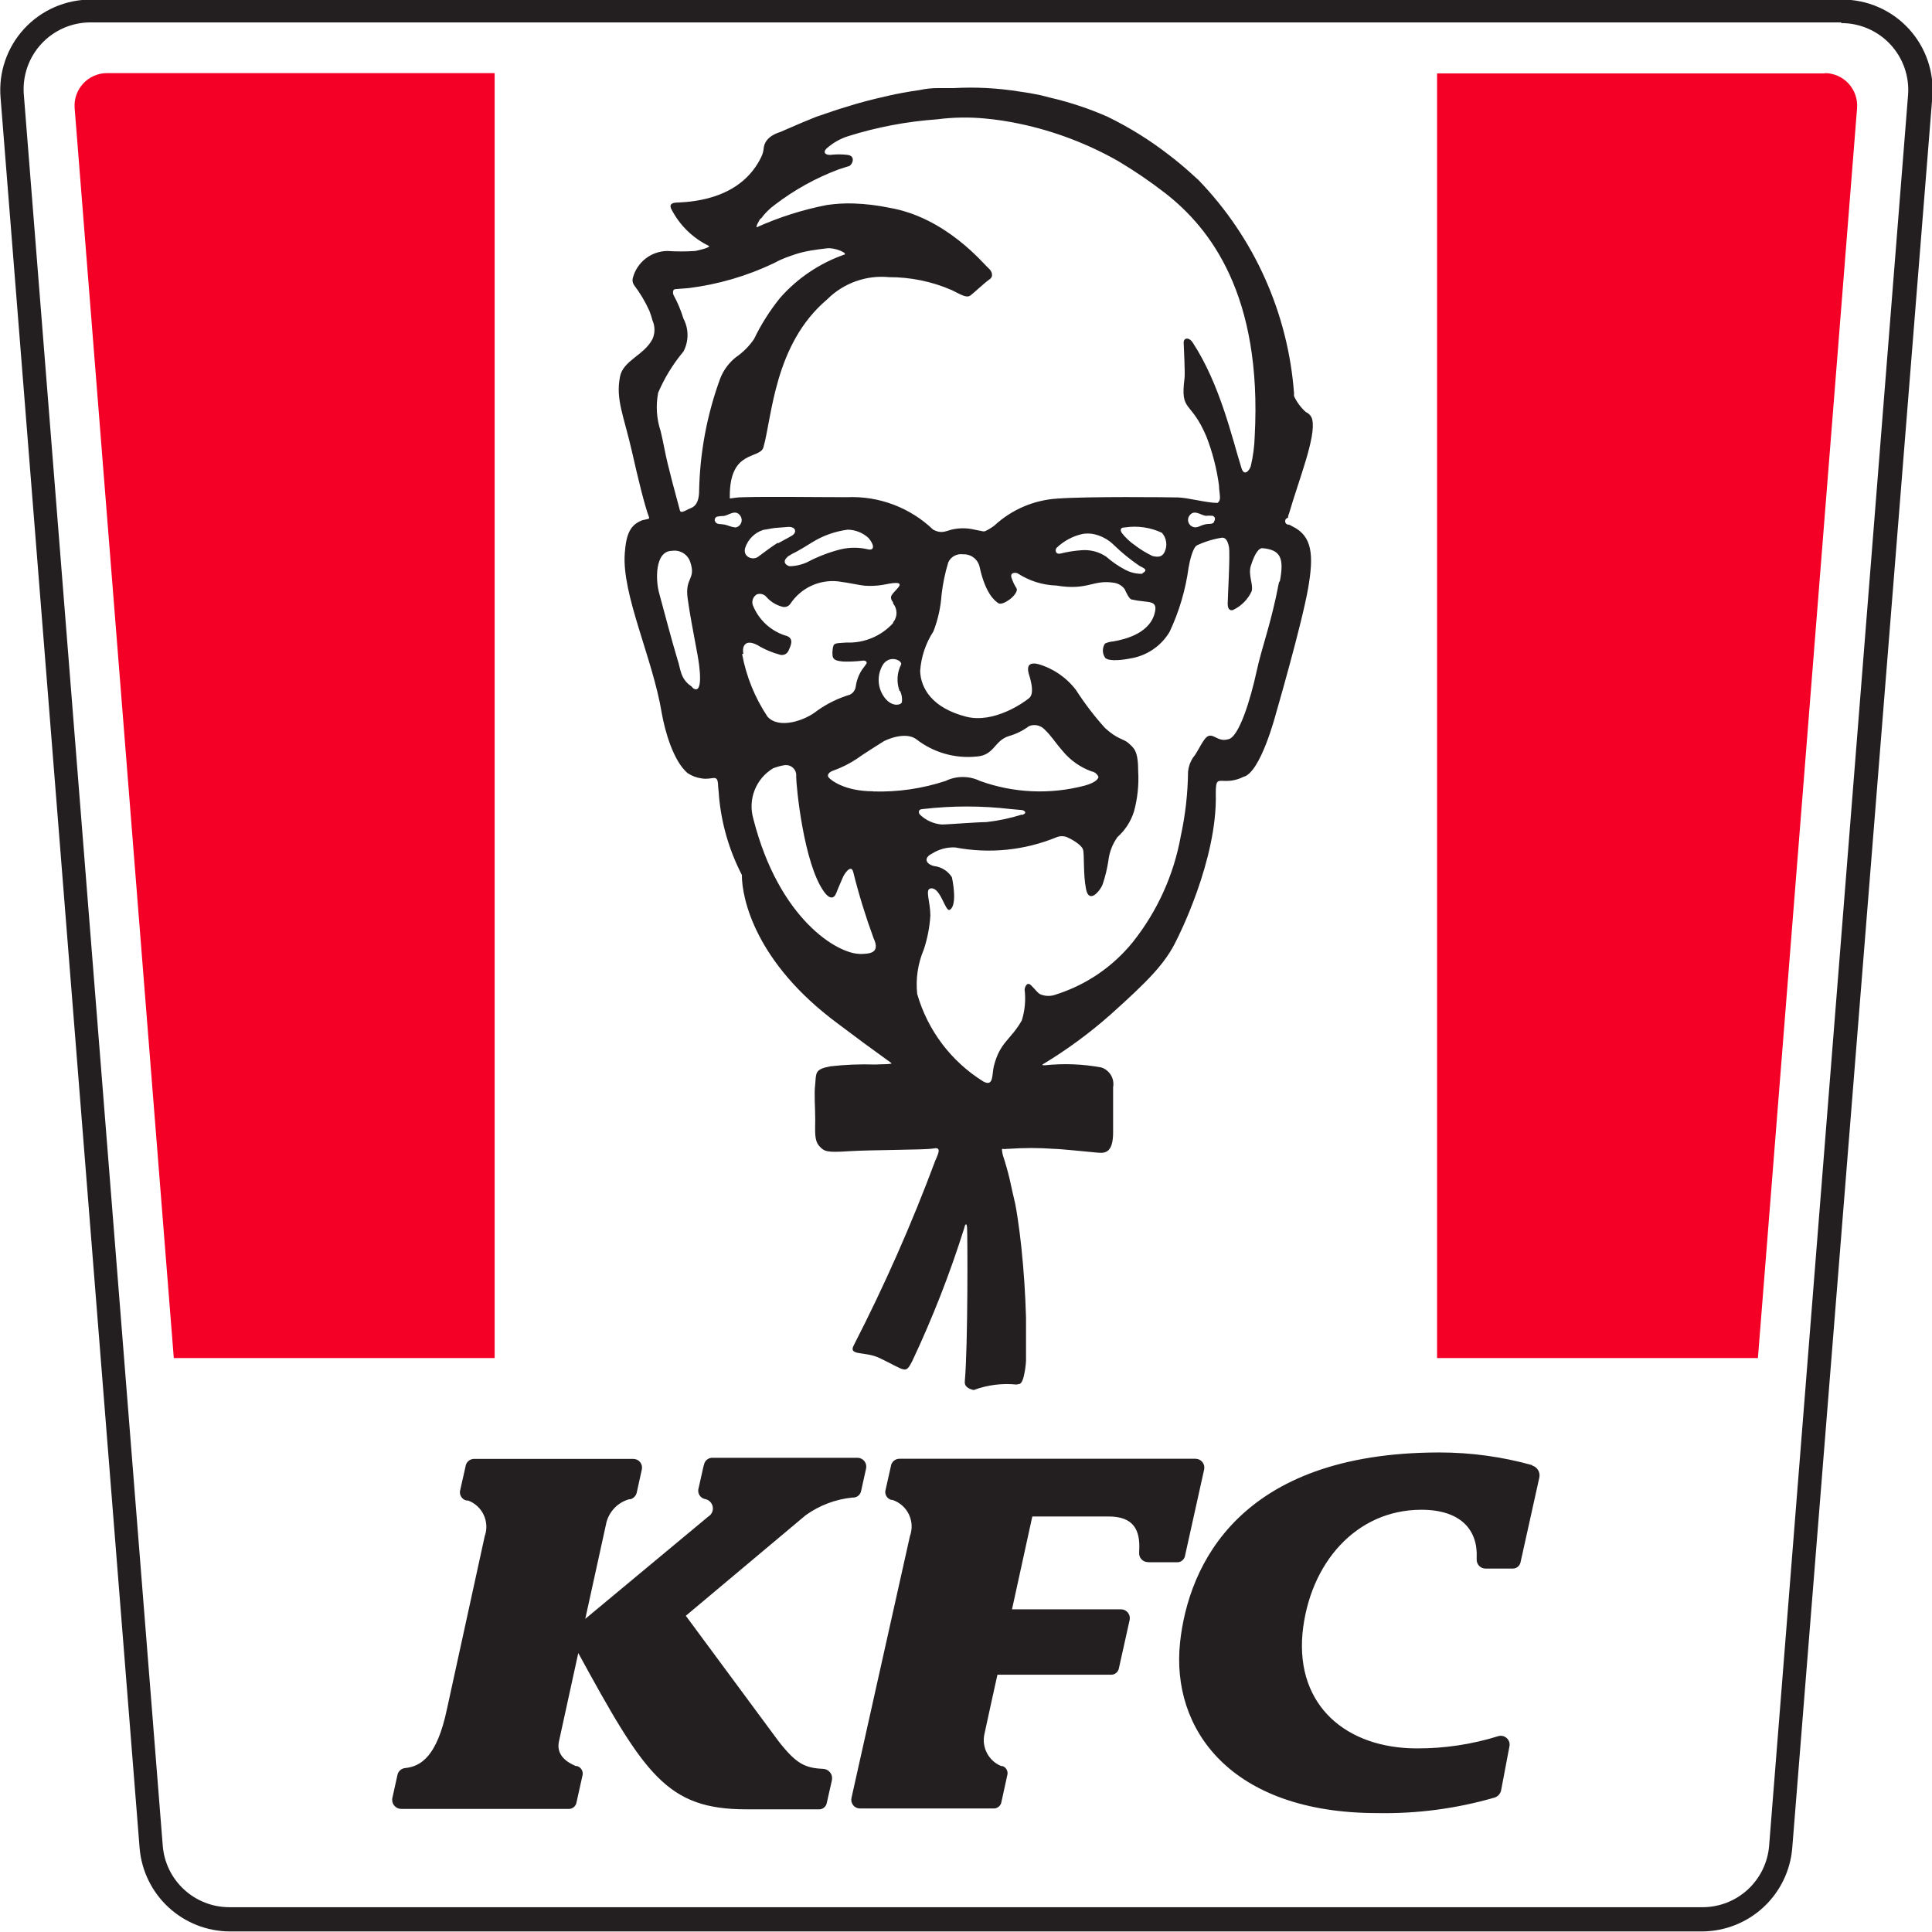 <svg width="96" height="96" viewBox="0 0 96 96" fill="none" xmlns="http://www.w3.org/2000/svg">
<g clip-path="url(#clip0_2215_2600)">
<path fill-rule="evenodd" clip-rule="evenodd" d="M90.676 3.647H71.407V67.482H87.35L92.277 5.372C92.294 5.151 92.265 4.928 92.192 4.718C92.119 4.508 92.004 4.315 91.853 4.151C91.702 3.988 91.519 3.858 91.315 3.768C91.112 3.679 90.892 3.633 90.669 3.633M24.558 3.633H5.317C5.094 3.633 4.874 3.679 4.67 3.768C4.467 3.858 4.284 3.988 4.133 4.151C3.982 4.315 3.866 4.508 3.793 4.718C3.72 4.928 3.692 5.151 3.709 5.372L8.636 67.482H24.579V3.647L24.558 3.633Z" fill="#F40027"/>
<path fill-rule="evenodd" clip-rule="evenodd" d="M91.498 -0.021H4.51C3.887 -0.021 3.272 0.108 2.702 0.358C2.132 0.608 1.621 0.973 1.199 1.431C0.778 1.889 0.456 2.429 0.255 3.018C0.053 3.606 -0.024 4.23 0.028 4.85L6.938 91.838C7.034 92.963 7.547 94.011 8.376 94.776C9.206 95.541 10.291 95.968 11.42 95.972H84.594C85.719 95.962 86.8 95.533 87.625 94.769C88.45 94.004 88.96 92.959 89.055 91.838L96.014 4.85C96.067 4.23 95.991 3.606 95.789 3.017C95.588 2.428 95.267 1.887 94.845 1.429C94.424 0.971 93.912 0.605 93.341 0.356C92.771 0.106 92.155 -0.022 91.532 -0.021H91.498ZM91.498 1.148C91.956 1.148 92.409 1.242 92.828 1.425C93.248 1.608 93.625 1.876 93.936 2.212C94.247 2.548 94.486 2.945 94.636 3.377C94.786 3.81 94.846 4.269 94.81 4.725L87.907 91.713C87.84 92.546 87.462 93.323 86.848 93.889C86.234 94.455 85.43 94.769 84.594 94.768H11.399C10.564 94.769 9.759 94.455 9.145 93.889C8.531 93.323 8.153 92.546 8.087 91.713L1.183 4.69C1.148 4.234 1.207 3.775 1.357 3.343C1.508 2.91 1.746 2.513 2.057 2.177C2.368 1.842 2.745 1.574 3.165 1.39C3.585 1.207 4.038 1.113 4.496 1.113H91.484L91.498 1.148Z" fill="#231F20"/>
<path fill-rule="evenodd" clip-rule="evenodd" d="M36.862 43.473C36.862 44.677 37.558 47.843 41.615 50.85C42.496 51.518 43.387 52.174 44.287 52.819C44.398 52.896 43.689 52.875 43.501 52.896C42.75 52.87 41.999 52.901 41.253 52.986C40.48 53.132 40.557 53.313 40.508 53.877C40.446 54.322 40.508 55.025 40.508 55.624C40.508 56.222 40.453 56.647 40.703 56.939C40.954 57.231 41.114 57.273 42.179 57.203C43.243 57.134 45.992 57.141 46.354 57.071C46.716 57.002 46.716 57.141 46.472 57.676C45.305 60.806 43.955 63.864 42.429 66.835C42.123 67.391 42.979 67.127 43.709 67.482C45.032 68.115 44.983 68.296 45.331 67.628C46.336 65.494 47.197 63.294 47.906 61.045C47.941 60.864 48.024 60.711 48.052 60.982C48.08 61.254 48.101 66.835 47.941 68.637C47.933 68.685 47.937 68.733 47.952 68.779C47.966 68.825 47.991 68.867 48.024 68.901C48.126 68.991 48.252 69.049 48.386 69.069C49.063 68.817 49.79 68.724 50.508 68.797L50.682 68.762C50.719 68.733 50.749 68.698 50.773 68.658C50.827 68.553 50.865 68.44 50.884 68.324C50.936 68.095 50.968 67.862 50.982 67.628C50.982 67.368 50.982 67.108 50.982 66.849C50.982 66.501 50.982 66.153 50.982 65.805C50.982 65.603 50.982 65.672 50.982 65.471C50.949 64.306 50.873 63.146 50.752 61.991C50.701 61.499 50.638 61.008 50.564 60.516C50.529 60.272 50.488 60.036 50.446 59.82C50.404 59.604 50.362 59.486 50.314 59.249C50.265 59.013 50.216 58.797 50.161 58.553C50.068 58.168 49.959 57.788 49.834 57.412C49.809 57.319 49.793 57.223 49.785 57.127C49.785 57.043 49.903 57.127 50.021 57.085H50.105C50.855 57.031 51.609 57.031 52.36 57.085C52.638 57.085 54.065 57.231 54.447 57.266C54.83 57.301 55.331 57.398 55.31 56.187C55.31 55.914 55.31 55.642 55.31 55.373V54.482C55.309 54.466 55.309 54.45 55.31 54.434C55.31 54.373 55.31 54.315 55.31 54.26V54.141C55.31 54.1 55.31 54.06 55.31 54.023C55.348 53.816 55.309 53.603 55.202 53.423C55.094 53.243 54.925 53.107 54.726 53.042C53.808 52.872 52.87 52.835 51.942 52.931C51.803 52.931 51.768 52.931 51.81 52.889C53.008 52.168 54.138 51.338 55.185 50.411C57.036 48.748 57.92 47.871 58.484 46.667C58.484 46.667 60.509 42.736 60.411 39.409C60.411 38.713 60.502 38.797 60.919 38.804C61.219 38.807 61.515 38.737 61.782 38.602C62.638 38.407 63.397 35.47 63.397 35.47C63.397 35.47 64.691 31.017 65.004 29.207C65.283 27.586 65.213 26.639 64.225 26.159L64.058 26.069C64.013 26.076 63.966 26.065 63.929 26.038C63.892 26.012 63.867 25.971 63.859 25.926C63.852 25.881 63.863 25.834 63.89 25.797C63.916 25.76 63.957 25.735 64.002 25.728C64.002 25.658 64.018 25.588 64.051 25.519C64.538 23.842 65.401 21.712 65.206 20.856C65.188 20.773 65.15 20.695 65.096 20.63C65.041 20.564 64.972 20.513 64.893 20.48C64.643 20.259 64.442 19.989 64.301 19.687C64.296 19.643 64.296 19.599 64.301 19.555C64.007 15.57 62.325 11.815 59.548 8.942L59.179 8.608C58.832 8.293 58.472 7.994 58.101 7.711C57.145 6.967 56.114 6.326 55.025 5.797C54.105 5.393 53.15 5.076 52.172 4.85L51.712 4.732C51.369 4.658 51.021 4.598 50.669 4.551C49.586 4.375 48.486 4.317 47.391 4.377H47.05H46.605C46.298 4.377 45.994 4.41 45.693 4.475C45.143 4.551 44.559 4.663 44.19 4.746C43.821 4.83 43.236 4.962 42.554 5.157L41.712 5.414L41.476 5.491L40.557 5.804C40.093 5.989 39.629 6.184 39.165 6.388L38.782 6.555C38.087 6.771 37.968 7.154 37.947 7.37C37.934 7.507 37.899 7.641 37.843 7.766C36.876 9.819 34.607 10.021 33.702 10.063C33.466 10.063 33.257 10.104 33.334 10.341C33.741 11.165 34.412 11.829 35.24 12.227C35.24 12.325 34.684 12.443 34.544 12.471C34.081 12.501 33.616 12.501 33.153 12.471C32.763 12.477 32.385 12.61 32.078 12.85C31.77 13.09 31.549 13.423 31.448 13.8C31.429 13.86 31.425 13.924 31.434 13.987C31.444 14.05 31.468 14.109 31.503 14.162C31.807 14.56 32.064 14.992 32.269 15.449C32.33 15.603 32.381 15.761 32.422 15.922C32.487 16.068 32.52 16.226 32.52 16.385C32.52 16.544 32.487 16.702 32.422 16.848C32.004 17.655 30.968 17.906 30.808 18.713C30.585 19.854 30.982 20.599 31.413 22.485C31.705 23.779 32.025 25.108 32.255 25.714C32.255 25.755 32.241 25.779 32.213 25.783L31.907 25.853C31.302 26.09 31.114 26.549 31.044 27.495C30.891 29.548 32.436 32.715 32.881 35.428C33.041 36.34 33.459 37.809 34.162 38.414C34.371 38.553 34.609 38.643 34.858 38.678C35.407 38.776 35.644 38.428 35.679 38.978C35.679 39.096 35.721 39.402 35.727 39.576C35.849 40.936 36.235 42.26 36.862 43.473ZM37.808 10.87C38.002 10.602 38.237 10.368 38.504 10.174C39.471 9.433 40.543 8.839 41.684 8.413C41.942 8.337 42.005 8.302 42.172 8.26C42.339 8.219 42.554 7.759 42.123 7.697C41.832 7.662 41.537 7.662 41.246 7.697C41.002 7.697 40.884 7.571 41.065 7.384C41.373 7.107 41.736 6.899 42.13 6.771C43.572 6.317 45.062 6.034 46.57 5.929C47.352 5.827 48.143 5.813 48.929 5.887C49.516 5.94 50.099 6.029 50.675 6.152C52.384 6.513 54.027 7.135 55.547 7.996C56.366 8.482 57.154 9.019 57.906 9.603C60.147 11.35 62.722 14.677 62.346 21.677C62.331 22.177 62.266 22.673 62.151 23.16C62.095 23.361 61.824 23.709 61.685 23.25C61.218 21.754 60.627 19.11 59.27 17.029C59.082 16.736 58.79 16.764 58.818 17.07C58.818 17.196 58.894 18.532 58.859 18.796C58.637 20.515 59.166 19.847 59.945 21.691C60.249 22.473 60.459 23.289 60.571 24.12C60.571 24.301 60.613 24.517 60.62 24.718C60.627 24.92 60.495 24.99 60.495 24.99C59.966 24.99 59.04 24.732 58.539 24.718C58.038 24.705 54.03 24.663 52.547 24.774C51.381 24.844 50.274 25.317 49.416 26.11C49.275 26.218 49.123 26.311 48.964 26.389C48.905 26.409 48.841 26.409 48.783 26.389L48.428 26.319C48.048 26.228 47.652 26.228 47.273 26.319C46.918 26.424 46.751 26.514 46.368 26.319C45.8 25.774 45.127 25.35 44.39 25.073C43.653 24.795 42.868 24.67 42.081 24.705C40.432 24.705 38.268 24.67 36.994 24.705C36.584 24.705 36.368 24.767 36.263 24.767C36.261 24.726 36.261 24.684 36.263 24.642C36.263 22.318 37.76 22.833 37.934 22.227C38.365 20.724 38.469 17.098 41.1 14.878C41.499 14.478 41.982 14.171 42.514 13.98C43.045 13.788 43.613 13.717 44.176 13.772C45.246 13.769 46.305 13.987 47.286 14.412C47.781 14.656 48.031 14.823 48.226 14.677C48.421 14.53 48.922 14.05 49.158 13.89C49.395 13.73 49.291 13.466 49.089 13.299C48.887 13.132 47.001 10.793 44.169 10.32C43.598 10.202 43.019 10.132 42.436 10.111C41.982 10.095 41.528 10.121 41.079 10.188C39.88 10.422 38.713 10.793 37.599 11.294C37.551 11.239 37.739 10.933 37.794 10.849M60.321 25.95C60.203 26.076 60.098 25.999 59.855 26.062C59.611 26.124 59.541 26.215 59.36 26.201C59.298 26.194 59.238 26.17 59.187 26.133C59.136 26.096 59.095 26.047 59.068 25.989C59.042 25.932 59.031 25.869 59.035 25.806C59.04 25.743 59.061 25.683 59.096 25.63C59.326 25.296 59.646 25.588 59.91 25.63C60.026 25.619 60.142 25.619 60.258 25.63C60.383 25.679 60.404 25.797 60.321 25.922M56.431 27.119C56.164 26.944 55.929 26.725 55.735 26.472C55.651 26.326 55.672 26.208 55.888 26.208C56.515 26.112 57.157 26.204 57.732 26.472C57.846 26.599 57.92 26.756 57.945 26.924C57.969 27.093 57.944 27.265 57.871 27.419C57.725 27.746 57.44 27.655 57.28 27.634C56.978 27.491 56.692 27.318 56.424 27.119M56.765 28.511C56.467 28.52 56.172 28.45 55.909 28.309C55.571 28.132 55.256 27.914 54.969 27.662C54.601 27.414 54.159 27.301 53.717 27.342C53.379 27.366 53.043 27.419 52.715 27.502C52.436 27.572 52.415 27.321 52.499 27.224C52.862 26.875 53.315 26.634 53.807 26.528C53.966 26.505 54.128 26.505 54.287 26.528C54.694 26.602 55.068 26.799 55.359 27.092C55.744 27.465 56.161 27.805 56.605 28.108C56.758 28.205 57.113 28.302 56.765 28.483M44.726 34.336C44.807 34.505 44.838 34.693 44.816 34.879C44.816 35.018 44.308 35.199 43.904 34.593C43.745 34.354 43.66 34.074 43.66 33.786C43.66 33.499 43.745 33.218 43.904 32.979C44.28 32.52 44.858 32.854 44.774 33.021C44.672 33.222 44.613 33.442 44.6 33.667C44.587 33.892 44.62 34.117 44.698 34.329M39.13 27.662C39.277 27.565 39.431 27.479 39.59 27.405C39.819 27.279 40.084 27.119 40.348 26.952C40.888 26.617 41.493 26.401 42.123 26.319C42.502 26.326 42.865 26.469 43.146 26.723C43.417 27.022 43.494 27.363 43.146 27.3C42.689 27.189 42.211 27.189 41.754 27.3C41.189 27.445 40.642 27.655 40.126 27.927C39.853 28.055 39.557 28.126 39.256 28.135C39.138 28.135 38.797 27.948 39.144 27.662M38.65 26.966C38.295 27.196 37.954 27.453 37.676 27.662C37.398 27.871 36.89 27.662 37.029 27.217C37.099 27.006 37.218 26.816 37.377 26.661C37.535 26.506 37.729 26.391 37.941 26.326C38.01 26.326 38.275 26.263 38.49 26.236L39.186 26.18C39.562 26.18 39.604 26.465 39.346 26.618C39.089 26.771 38.915 26.848 38.65 27.001M32.686 19.555C33.004 18.799 33.434 18.096 33.96 17.467C34.093 17.215 34.163 16.935 34.163 16.649C34.163 16.364 34.093 16.084 33.96 15.832C33.835 15.424 33.67 15.03 33.466 14.656C33.45 14.617 33.441 14.576 33.441 14.534C33.441 14.492 33.45 14.451 33.466 14.412L33.529 14.37L34.224 14.315C35.692 14.131 37.121 13.713 38.456 13.076C38.715 12.933 38.988 12.814 39.27 12.721C39.596 12.598 39.934 12.507 40.279 12.45C40.536 12.408 40.842 12.366 41.1 12.338C41.49 12.297 42.102 12.568 41.97 12.645C40.733 13.075 39.627 13.819 38.762 14.802C38.253 15.432 37.818 16.118 37.467 16.848C37.225 17.204 36.918 17.511 36.563 17.753C36.213 18.032 35.944 18.399 35.783 18.817C35.13 20.603 34.778 22.484 34.739 24.384C34.739 24.739 34.663 25.122 34.329 25.247C34.05 25.359 33.828 25.547 33.779 25.345C33.598 24.649 33.188 23.208 33.014 22.29C32.958 21.997 32.895 21.708 32.826 21.42C32.625 20.812 32.582 20.163 32.7 19.534M34.357 34.106C33.793 33.73 33.828 33.243 33.661 32.763C33.355 31.74 33.034 30.508 32.749 29.458C32.575 28.824 32.533 27.37 33.396 27.37C33.586 27.341 33.779 27.38 33.943 27.479C34.107 27.578 34.231 27.732 34.294 27.913C34.6 28.817 34.023 28.664 34.169 29.736C34.273 30.494 34.419 31.239 34.656 32.52C34.767 33.111 34.962 34.545 34.44 34.197M36.528 26.201C36.354 26.201 36.201 26.11 36.013 26.069C35.825 26.027 35.658 26.069 35.568 25.964C35.477 25.86 35.505 25.721 35.63 25.672C35.745 25.649 35.861 25.637 35.978 25.637C36.236 25.588 36.556 25.289 36.792 25.637C36.827 25.69 36.847 25.75 36.853 25.813C36.858 25.876 36.847 25.939 36.821 25.996C36.796 26.054 36.756 26.104 36.706 26.142C36.656 26.18 36.597 26.205 36.535 26.215M36.938 32.478C36.862 32.144 37.008 31.643 37.801 32.151C38.09 32.308 38.396 32.432 38.713 32.52C38.758 32.538 38.807 32.548 38.857 32.547C38.906 32.546 38.955 32.535 39 32.515C39.044 32.495 39.085 32.466 39.118 32.43C39.151 32.393 39.177 32.35 39.193 32.304C39.27 32.123 39.471 31.761 39.117 31.608C38.731 31.501 38.376 31.305 38.079 31.037C37.782 30.769 37.551 30.436 37.405 30.063C37.373 29.965 37.376 29.859 37.413 29.763C37.449 29.667 37.518 29.586 37.606 29.534C37.689 29.504 37.778 29.499 37.863 29.522C37.948 29.544 38.023 29.592 38.08 29.659C38.294 29.904 38.578 30.076 38.894 30.154C38.968 30.169 39.045 30.162 39.115 30.132C39.185 30.102 39.244 30.051 39.284 29.986C39.539 29.607 39.893 29.304 40.307 29.11C40.721 28.917 41.181 28.84 41.636 28.887C42.22 28.963 42.763 29.089 42.965 29.103C43.267 29.124 43.571 29.11 43.87 29.061C44.294 28.977 44.934 28.845 44.621 29.207C44.308 29.569 44.155 29.625 44.378 29.938V29.986C44.487 30.119 44.547 30.285 44.547 30.456C44.547 30.628 44.487 30.794 44.378 30.926V30.961C44.086 31.28 43.728 31.533 43.329 31.7C42.93 31.867 42.499 31.945 42.067 31.928C41.455 31.97 41.413 31.928 41.371 32.297C41.358 32.396 41.358 32.497 41.371 32.596C41.406 32.77 41.524 32.847 41.949 32.874C42.242 32.879 42.535 32.865 42.826 32.833C42.965 32.791 43.132 32.882 43.041 32.993L42.958 33.111C42.728 33.391 42.579 33.727 42.526 34.085C42.519 34.176 42.487 34.264 42.436 34.339C42.385 34.415 42.316 34.476 42.234 34.517C41.657 34.69 41.112 34.956 40.62 35.303C39.993 35.818 38.699 36.243 38.135 35.609C37.51 34.67 37.082 33.615 36.876 32.506M42.728 47.398C41.615 47.398 38.699 45.672 37.432 40.683C37.297 40.215 37.319 39.716 37.497 39.263C37.674 38.81 37.997 38.428 38.414 38.177C38.593 38.106 38.78 38.055 38.97 38.024C39.049 38.011 39.129 38.015 39.205 38.038C39.281 38.062 39.351 38.102 39.408 38.157C39.466 38.212 39.51 38.279 39.536 38.354C39.563 38.429 39.572 38.509 39.562 38.588C39.562 39.054 39.931 42.923 40.954 44.322C41.204 44.67 41.434 44.684 41.552 44.378C41.67 44.072 41.831 43.724 41.886 43.584C41.942 43.445 42.297 42.889 42.401 43.348C42.676 44.451 43.011 45.538 43.403 46.605C43.779 47.405 43.16 47.391 42.707 47.405M43.403 39.319C41.949 39.319 41.274 38.755 41.169 38.623C41.065 38.49 41.239 38.344 41.392 38.296C41.817 38.145 42.222 37.942 42.596 37.69C42.847 37.502 43.529 37.078 43.877 36.855C44.037 36.751 44.976 36.34 45.519 36.723C46.367 37.388 47.439 37.7 48.511 37.593C49.416 37.537 49.395 36.806 50.126 36.577C50.487 36.475 50.827 36.307 51.128 36.083C51.255 36.029 51.394 36.015 51.529 36.041C51.664 36.067 51.789 36.132 51.886 36.229C52.255 36.577 52.388 36.841 52.812 37.328C53.19 37.783 53.682 38.129 54.239 38.33C54.314 38.343 54.385 38.374 54.445 38.422C54.504 38.469 54.551 38.531 54.58 38.602C54.58 38.664 54.503 38.873 53.884 39.04C52.169 39.489 50.359 39.407 48.692 38.804C48.426 38.675 48.135 38.609 47.84 38.609C47.544 38.609 47.253 38.675 46.987 38.804C45.823 39.188 44.601 39.365 43.376 39.326M50.78 40.474C50.202 40.658 49.608 40.784 49.005 40.85C48.532 40.85 47.036 40.975 46.785 40.968C46.386 40.933 46.011 40.763 45.721 40.488C45.651 40.425 45.581 40.209 45.853 40.202C47.305 40.032 48.771 40.032 50.223 40.202L50.773 40.251C50.849 40.251 51.114 40.383 50.773 40.502M63.55 28.943C63.153 31.03 62.715 32.088 62.436 33.376C62.158 34.663 61.566 36.681 61.01 36.737C60.446 36.904 60.216 36.25 59.855 36.737C59.639 37.022 59.472 37.433 59.277 37.648C59.141 37.857 59.057 38.096 59.033 38.344C59.022 39.421 58.901 40.493 58.672 41.545C58.325 43.481 57.499 45.299 56.271 46.834C55.287 48.041 53.974 48.936 52.492 49.409C52.237 49.512 51.953 49.512 51.699 49.409C51.566 49.347 51.462 49.187 51.239 48.964C51.017 48.741 50.919 49.082 50.912 49.166C50.976 49.682 50.928 50.207 50.773 50.704C50.216 51.685 49.687 51.768 49.381 52.986C49.284 53.397 49.381 54.023 48.859 53.738C47.263 52.745 46.093 51.195 45.575 49.388C45.495 48.637 45.608 47.878 45.902 47.182C46.083 46.638 46.193 46.071 46.229 45.498C46.229 44.802 45.957 44.211 46.229 44.148C46.737 44.037 46.966 45.345 47.196 45.206C47.607 44.969 47.3 43.592 47.3 43.592C47.204 43.438 47.075 43.309 46.922 43.212C46.769 43.116 46.596 43.055 46.417 43.035C46.006 42.937 45.874 42.631 46.312 42.415C46.656 42.195 47.06 42.088 47.467 42.109C49.153 42.431 50.896 42.257 52.485 41.608C52.573 41.57 52.667 41.55 52.763 41.55C52.859 41.55 52.954 41.57 53.042 41.608C53.223 41.692 53.737 41.963 53.814 42.214C53.891 42.464 53.814 43.445 53.967 44.19C54.12 44.934 54.663 44.26 54.781 43.967C54.915 43.578 55.013 43.177 55.074 42.77C55.122 42.346 55.278 41.941 55.526 41.594C55.91 41.252 56.194 40.812 56.347 40.321C56.524 39.673 56.595 39.001 56.556 38.33C56.556 37.286 56.34 37.175 56.09 36.939C55.839 36.702 55.54 36.758 54.907 36.173C54.376 35.585 53.894 34.954 53.466 34.287C52.996 33.668 52.34 33.217 51.594 33C50.822 32.812 51.142 33.529 51.184 33.696C51.225 33.863 51.399 34.468 51.142 34.684C50.884 34.9 49.388 35.971 47.996 35.609C46.333 35.178 45.755 34.218 45.721 33.348C45.769 32.643 45.996 31.963 46.382 31.371C46.607 30.79 46.743 30.177 46.785 29.555C46.847 29.008 46.959 28.467 47.12 27.941C47.183 27.803 47.289 27.69 47.422 27.619C47.555 27.547 47.708 27.521 47.857 27.544C48.047 27.535 48.234 27.593 48.384 27.709C48.535 27.826 48.639 27.991 48.678 28.177C48.971 29.513 49.437 29.854 49.597 29.966C49.757 30.077 50.063 29.861 50.181 29.778C50.3 29.694 50.606 29.395 50.508 29.228C50.396 29.056 50.309 28.869 50.251 28.671C50.195 28.414 50.516 28.449 50.578 28.497C51.152 28.868 51.816 29.075 52.499 29.096C54.078 29.36 54.301 28.776 55.387 28.963C55.584 29.001 55.76 29.11 55.881 29.27C55.95 29.409 56.083 29.729 56.215 29.785C56.419 29.831 56.626 29.863 56.834 29.882C57.064 29.924 57.474 29.882 57.405 30.321C57.231 31.455 55.916 31.768 55.317 31.872C55.175 31.882 55.036 31.918 54.907 31.977C54.838 32.08 54.801 32.201 54.801 32.325C54.801 32.449 54.838 32.57 54.907 32.673C55.018 32.833 55.512 32.847 56.187 32.715C56.584 32.648 56.963 32.496 57.295 32.269C57.628 32.041 57.908 31.745 58.115 31.399C58.592 30.387 58.911 29.307 59.061 28.198C59.124 27.836 59.27 27.224 59.472 27.099C59.869 26.913 60.291 26.784 60.724 26.716C60.877 26.716 60.996 26.82 61.065 27.175C61.135 27.53 61.003 29.687 61.003 30.007C61.003 30.328 61.177 30.348 61.274 30.307C61.679 30.115 62.004 29.788 62.193 29.381C62.29 29.054 62.012 28.574 62.151 28.122C62.367 27.426 62.583 27.224 62.729 27.238C63.626 27.321 63.814 27.718 63.599 28.866M76.125 72.819C76.252 72.854 76.36 72.936 76.428 73.049C76.495 73.162 76.516 73.297 76.487 73.425L75.561 77.6C75.547 77.701 75.496 77.792 75.417 77.855C75.338 77.918 75.237 77.949 75.137 77.941H73.814C73.755 77.941 73.696 77.929 73.642 77.906C73.587 77.883 73.538 77.849 73.497 77.806C73.456 77.763 73.424 77.712 73.403 77.656C73.382 77.601 73.373 77.541 73.376 77.482C73.376 77.482 73.376 77.433 73.376 77.405C73.439 76.014 72.576 75.019 70.627 75.019C67.384 75.019 65.06 77.677 64.719 81.17C64.399 84.775 66.918 86.877 70.411 86.877C71.778 86.881 73.136 86.677 74.441 86.271C74.513 86.248 74.59 86.244 74.665 86.26C74.739 86.276 74.808 86.311 74.865 86.361C74.922 86.412 74.965 86.476 74.989 86.548C75.014 86.62 75.019 86.698 75.004 86.772L74.594 88.937C74.58 89.028 74.539 89.114 74.477 89.183C74.416 89.252 74.335 89.302 74.246 89.326C72.363 89.87 70.409 90.128 68.449 90.092C61.142 90.092 58.177 85.916 58.637 81.609C59.047 77.795 61.566 72.179 71.518 72.172C73.082 72.171 74.639 72.384 76.146 72.805M34.976 72.805C34.99 72.697 35.046 72.597 35.131 72.528C35.217 72.46 35.326 72.427 35.435 72.437H42.61C42.676 72.437 42.74 72.452 42.799 72.481C42.858 72.51 42.91 72.551 42.951 72.603C42.991 72.654 43.02 72.714 43.035 72.778C43.049 72.842 43.049 72.909 43.035 72.972L42.791 74.072C42.776 74.164 42.73 74.249 42.661 74.311C42.591 74.373 42.502 74.409 42.408 74.413H42.352C41.517 74.497 40.718 74.8 40.035 75.29L34.078 80.287L38.671 86.501C39.562 87.649 40 87.851 40.898 87.893C40.966 87.895 41.033 87.913 41.093 87.944C41.154 87.975 41.207 88.019 41.249 88.072C41.29 88.126 41.32 88.188 41.335 88.255C41.35 88.321 41.351 88.39 41.337 88.456L41.086 89.57C41.072 89.67 41.02 89.76 40.941 89.822C40.862 89.885 40.762 89.914 40.661 89.904H37.084C33.125 89.904 32.032 88.171 28.734 82.138L27.773 86.536C27.627 87.232 28.198 87.58 28.615 87.754H28.671C28.722 87.768 28.77 87.792 28.811 87.826C28.852 87.859 28.887 87.9 28.911 87.947C28.936 87.994 28.951 88.046 28.955 88.098C28.959 88.151 28.953 88.204 28.936 88.255L28.65 89.542C28.638 89.643 28.587 89.735 28.507 89.799C28.428 89.863 28.327 89.893 28.226 89.883H19.944C19.876 89.884 19.808 89.869 19.746 89.84C19.683 89.81 19.629 89.767 19.586 89.713C19.543 89.66 19.513 89.597 19.498 89.53C19.483 89.463 19.483 89.393 19.499 89.326L19.743 88.227C19.757 88.125 19.807 88.032 19.883 87.963C19.96 87.894 20.058 87.855 20.16 87.851C20.919 87.76 21.712 87.28 22.206 84.935L24.085 76.334C24.209 75.989 24.191 75.609 24.036 75.276C23.881 74.944 23.601 74.686 23.257 74.559H23.18C23.123 74.547 23.069 74.522 23.021 74.487C22.974 74.452 22.935 74.408 22.906 74.356C22.877 74.305 22.859 74.248 22.854 74.19C22.848 74.131 22.855 74.072 22.874 74.016L23.132 72.868C23.146 72.757 23.202 72.656 23.289 72.586C23.376 72.516 23.487 72.483 23.598 72.492H31.476C31.54 72.493 31.602 72.508 31.66 72.536C31.718 72.564 31.768 72.604 31.808 72.654C31.848 72.704 31.877 72.763 31.891 72.825C31.906 72.887 31.907 72.952 31.893 73.014L31.643 74.149C31.627 74.231 31.589 74.307 31.532 74.369C31.476 74.43 31.403 74.475 31.323 74.497H31.26C30.987 74.574 30.74 74.721 30.542 74.924C30.344 75.127 30.203 75.377 30.132 75.652L29.082 80.44L35.192 75.359C35.274 75.311 35.339 75.238 35.379 75.152C35.419 75.065 35.432 74.969 35.416 74.875C35.4 74.781 35.356 74.694 35.29 74.625C35.224 74.556 35.139 74.509 35.045 74.49C34.984 74.479 34.926 74.455 34.875 74.42C34.824 74.384 34.781 74.338 34.75 74.284C34.719 74.231 34.7 74.171 34.694 74.109C34.689 74.047 34.697 73.984 34.718 73.926L34.962 72.833M57.043 77.621C56.981 77.622 56.92 77.609 56.863 77.584C56.807 77.559 56.756 77.522 56.715 77.476C56.673 77.43 56.642 77.376 56.623 77.317C56.604 77.258 56.598 77.196 56.605 77.134V77.078C56.674 75.986 56.298 75.353 55.081 75.353H51.295L50.286 79.966H55.707C55.772 79.967 55.836 79.982 55.894 80.01C55.952 80.039 56.004 80.08 56.044 80.13C56.085 80.181 56.114 80.24 56.129 80.303C56.144 80.366 56.145 80.432 56.131 80.495L55.602 82.875C55.589 82.975 55.537 83.067 55.458 83.13C55.379 83.194 55.279 83.224 55.178 83.216H49.562C49.562 83.216 48.936 86.042 48.915 86.167C48.845 86.487 48.89 86.822 49.043 87.113C49.196 87.403 49.446 87.63 49.75 87.754H49.813C49.905 87.785 49.981 87.852 50.025 87.939C50.069 88.026 50.078 88.127 50.049 88.22L49.764 89.521C49.752 89.622 49.7 89.714 49.621 89.778C49.542 89.842 49.441 89.872 49.339 89.862H42.735C42.67 89.863 42.605 89.849 42.546 89.821C42.487 89.793 42.435 89.752 42.395 89.701C42.354 89.65 42.325 89.59 42.31 89.527C42.296 89.463 42.296 89.397 42.311 89.333L45.213 76.334C45.277 76.159 45.306 75.973 45.298 75.787C45.289 75.601 45.243 75.418 45.163 75.25C45.082 75.082 44.969 74.932 44.829 74.808C44.69 74.685 44.526 74.591 44.35 74.531H44.301C44.246 74.519 44.194 74.495 44.149 74.461C44.104 74.427 44.067 74.384 44.039 74.335C44.012 74.286 43.995 74.232 43.989 74.175C43.984 74.119 43.991 74.063 44.009 74.009L44.266 72.861C44.28 72.75 44.337 72.649 44.424 72.579C44.511 72.509 44.621 72.475 44.733 72.485H59.409C59.474 72.486 59.538 72.501 59.596 72.529C59.655 72.558 59.706 72.599 59.747 72.649C59.787 72.7 59.816 72.759 59.831 72.822C59.846 72.885 59.847 72.951 59.834 73.014L58.887 77.287C58.873 77.387 58.822 77.479 58.743 77.542C58.664 77.605 58.564 77.636 58.463 77.628H57.071" fill="#231F20"/>
</g>
<defs>
<clipPath id="clip0_2215_2600">
<rect width="96" height="96" fill="white"/>
</clipPath>
</defs>
</svg>
